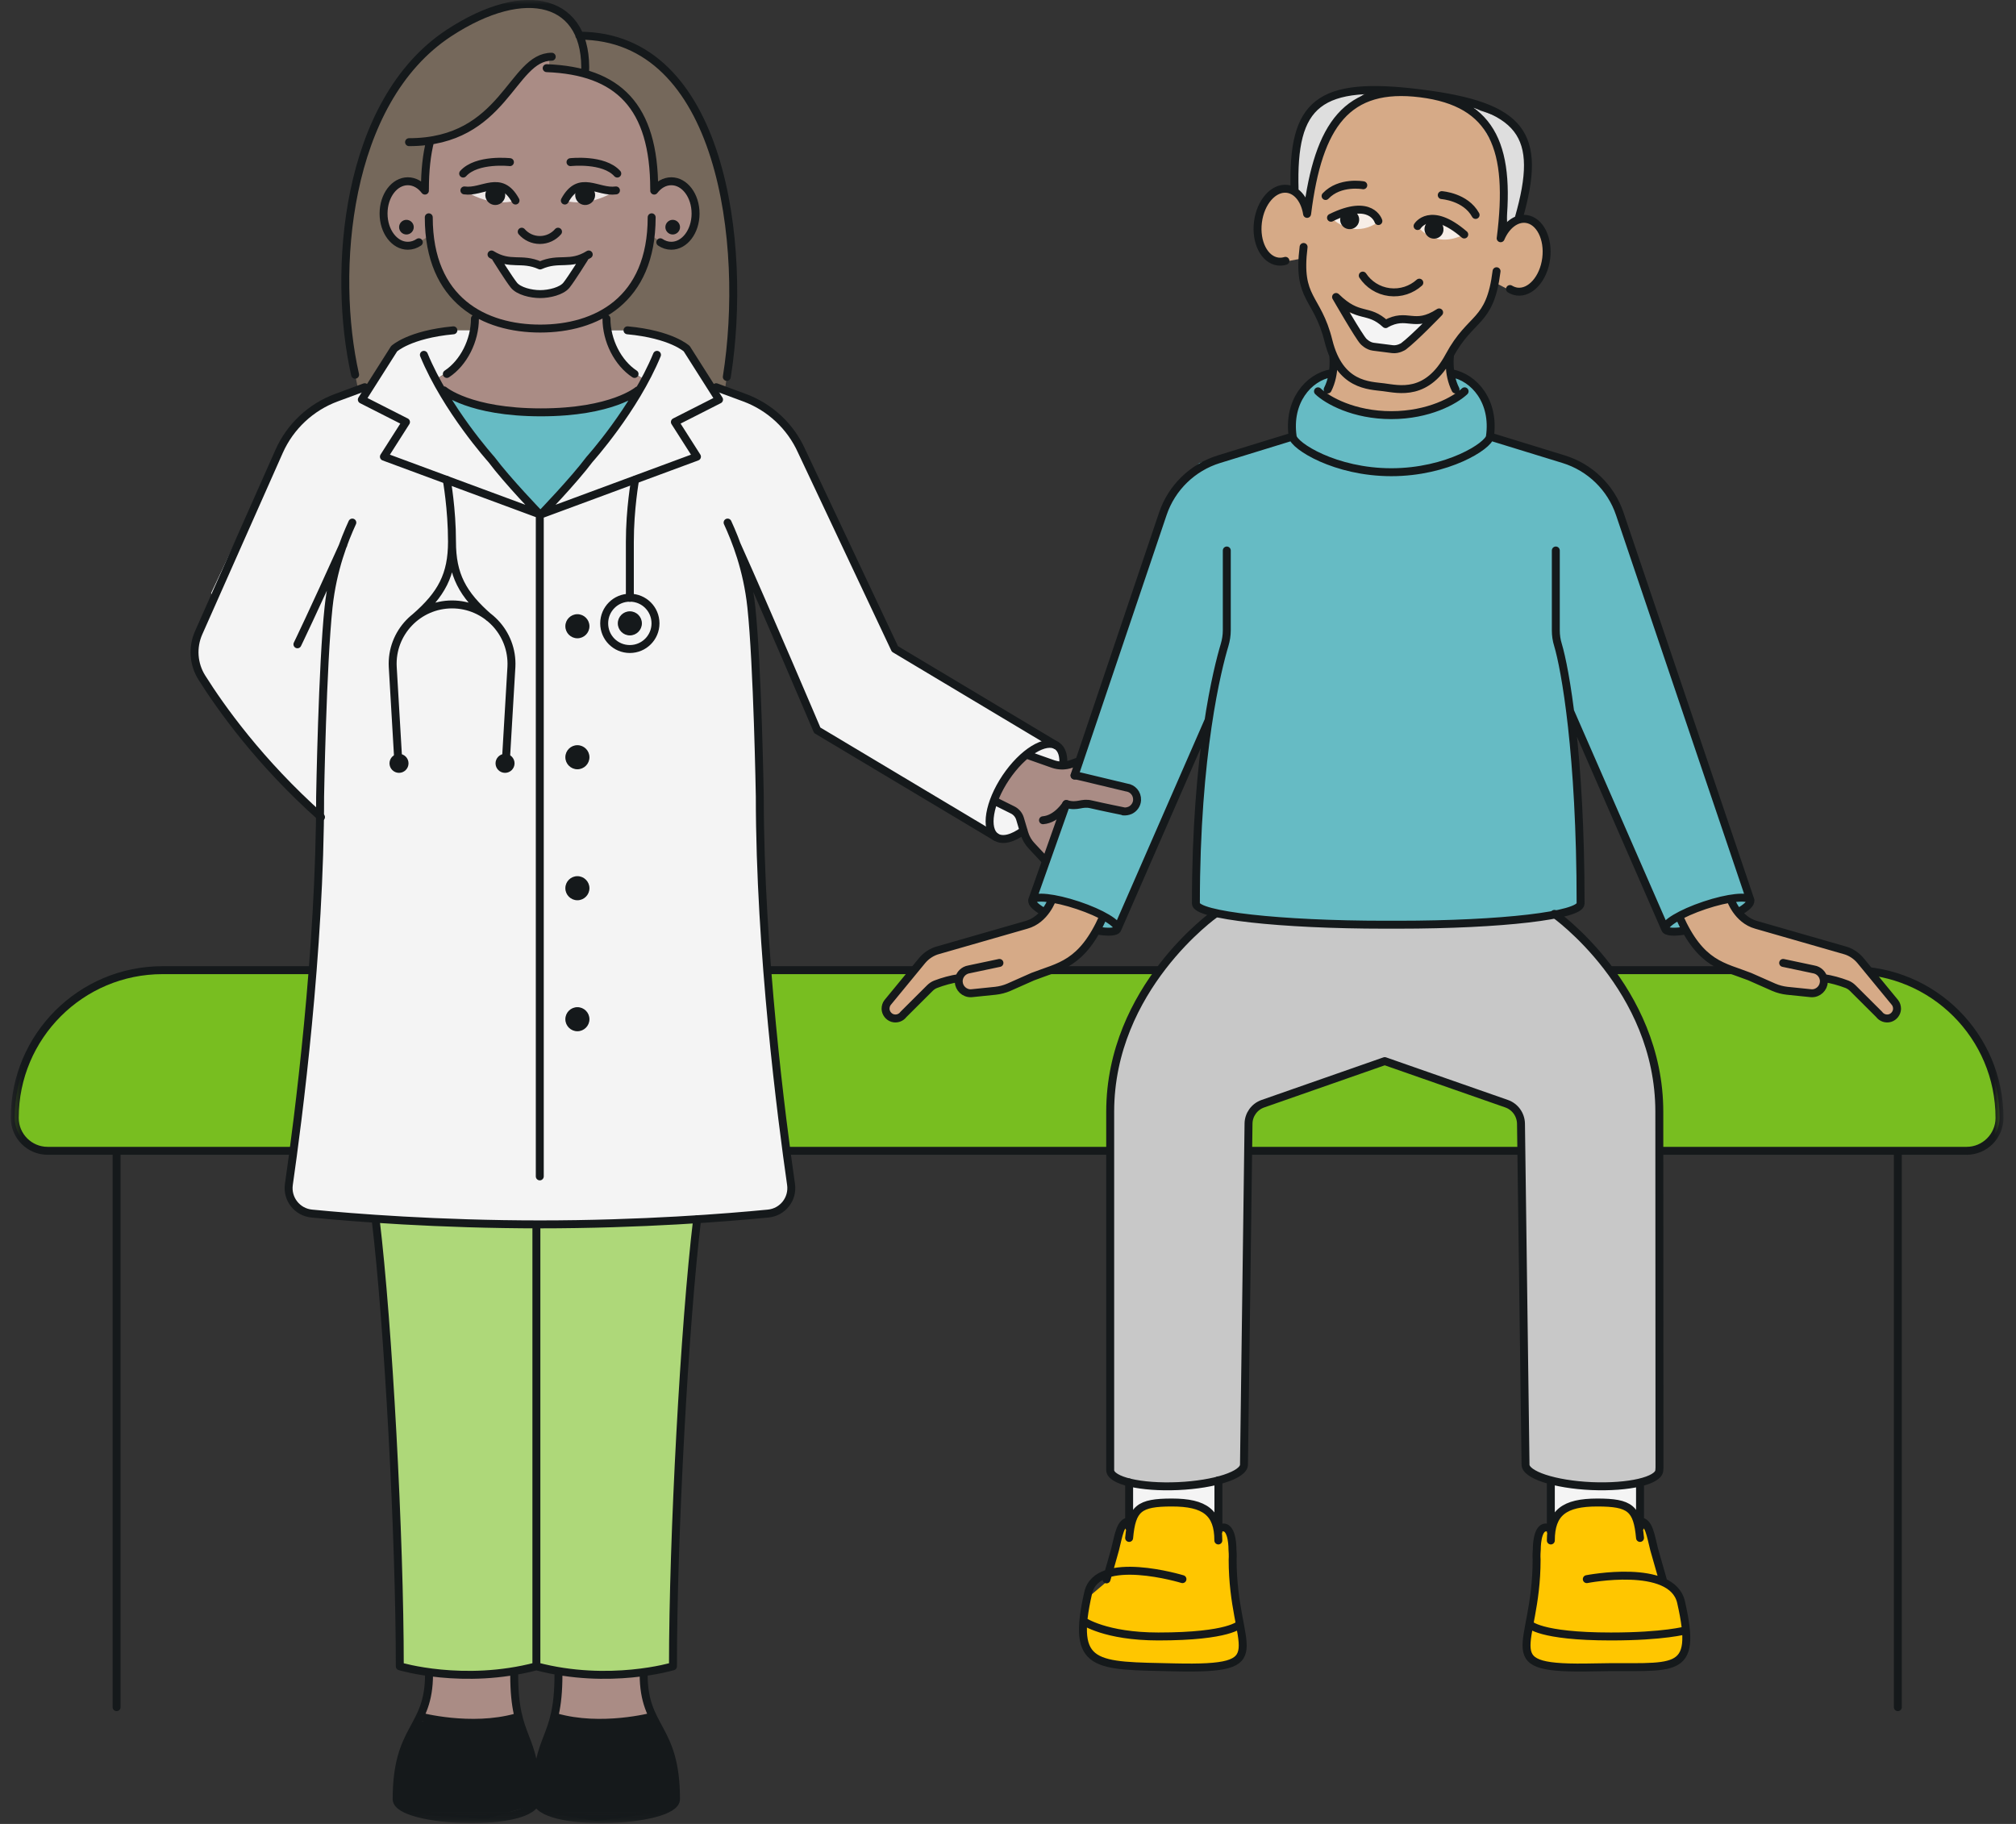 <svg width="231" height="209" viewBox="0 0 231 209" fill="none" xmlns="http://www.w3.org/2000/svg">
<rect x="0" y="0" width="231" height="209" fill="#333333" stroke="none"/>
<g clip-path="url(#clip0_4306_463)">
<mask id="mask0_4306_463" style="mask-type:luminance" maskUnits="userSpaceOnUse" x="0" y="0" width="231" height="209">
<path d="M230.82 0H0V208.91H230.82V0Z" fill="white"/>
</mask>
<g mask="url(#mask0_4306_463)">
<path d="M225.35 131.87H5.46C3.38 131.87 1.69 130.18 1.69 128.1C1.69 118.75 9.27 111.17 18.62 111.17H212.18C221.53 111.17 229.11 118.75 229.11 128.1C229.11 130.18 227.42 131.87 225.34 131.87" fill="#78BE20"/>
</g>
<mask id="mask1_4306_463" style="mask-type:luminance" maskUnits="userSpaceOnUse" x="1" y="0" width="229" height="209">
<path d="M229.57 0H1.24V208.91H229.57V0Z" fill="white"/>
</mask>
<g mask="url(#mask1_4306_463)">
<path d="M13.36 131.87V195.62M217.46 131.87V195.62M225.35 131.87H5.46C3.38 131.87 1.69 130.18 1.69 128.1C1.69 118.75 9.27 111.17 18.62 111.17H212.18C221.53 111.17 229.11 118.75 229.11 128.1C229.11 130.18 227.42 131.87 225.34 131.87H225.35Z" stroke="#15191B" stroke-width="0.91" stroke-linecap="round" stroke-linejoin="round"/>
</g>
<mask id="mask2_4306_463" style="mask-type:luminance" maskUnits="userSpaceOnUse" x="0" y="0" width="231" height="209">
<path d="M230.82 0H0V208.91H230.82V0Z" fill="white"/>
</mask>
<g mask="url(#mask2_4306_463)">
<path d="M178.28 104.88C179.46 105.98 188.65 113.12 189.49 123.34C189.6 124.71 190.12 126.03 190.12 127.41L190.14 168.18V168.49C190.07 169.68 186.6 170.49 182.36 170.3C178.12 170.11 174.74 169 174.79 167.81L174.27 128.76C174.25 127.73 173.59 126.81 172.62 126.47L158.66 121.59L144.7 126.47C143.72 126.81 143.06 127.73 143.05 128.76L142.53 167.81C142.58 169 139.19 170.11 134.96 170.3C130.73 170.49 127.25 169.68 127.2 168.49V168.18V127.41C127.2 126.03 127.8 124.72 127.83 123.34C128.06 113.38 139.22 104.73 139.22 104.73" fill="#C8C8C8"/>
<path d="M69.2 35.89L69.49 37.85H71.7L76.24 38.81L78.7 39.96L80.75 43.18L82.07 44.73H83.05L83.37 42.62C83.37 42.62 84.02 33.67 84.02 33.44C84.02 33.21 83.42 24.9 83.42 24.9L82.07 18.61L80.04 13.39L77.08 8.92L74.16 6.35L71.56 4.72L68.8 4.26L66.38 4.07L65.37 2.36L62.98 0.8L59.78 0.44L57.19 0.98L52.41 3.15L48.69 6.16L45.51 9.69L42.61 15.16L41.06 19.87L39.86 26.53L39.56 35.46L40.34 41.19L41.05 44.71C41.05 44.71 60.29 43.47 60.43 43.16C60.57 42.85 66.71 39.37 66.71 39.37L69.19 35.86L69.2 35.89Z" fill="#75685B"/>
<path d="M194.819 86.181L190.139 72.331L185.589 58.881L184.069 56.041L181.089 53.071L177.499 52.111C177.499 52.111 174.409 51.161 174.239 51.111C174.059 51.061 170.799 50.051 170.799 50.051L168.969 51.831L163.199 53.761L159.249 54.041L155.299 53.761L149.529 51.831L147.699 50.051C147.699 50.051 144.429 51.061 144.259 51.111C144.079 51.161 140.999 52.111 140.999 52.111L137.409 53.071L134.429 56.041L132.909 58.881L128.359 72.331L123.679 86.181L117.939 103.161L118.409 103.911L119.349 104.541L120.229 102.981L122.249 103.451L126.119 104.981L125.369 106.631L126.749 106.761L127.689 106.441L132.599 95.201L138.479 82.431L137.009 103.551L138.599 104.371L143.419 105.621H175.059L179.879 104.371L180.969 103.801L179.999 82.421L185.879 95.191L190.789 106.431L191.729 106.751L193.109 106.621L192.359 104.971L196.229 103.441L198.249 102.971L199.129 104.531L200.069 103.901L200.539 103.151L194.799 86.171L194.819 86.181Z" fill="#66BBC4"/>
<path d="M62.94 6.511V7.811L65.91 8.181L69.49 9.441L72.77 12.451L74.23 15.691L75.2 19.881L74.96 21.321L76.24 20.771L78.88 21.321L79.3 22.581L79.67 24.901L79.33 26.871L77.64 28.031L76.24 28.161L75.66 27.681L74.67 27.021L73.41 31.271L71.86 33.691L69.49 35.711L69.67 38.131L71.1 40.971L72.18 42.451L72.72 42.851L73.92 43.541L72.78 45.181L68.81 46.511L63.96 47.181H59.8L55.06 46.481C55.06 46.481 52.54 45.651 52.33 45.551C52.12 45.451 50.89 44.721 50.89 44.721L49.92 43.461L51.51 42.631L52.82 41.301L53.86 39.411L54.43 37.631V35.761L51.5 33.421L49.91 30.391L49.24 27.001L47.99 27.741L45.73 27.891L44.43 26.531L43.95 24.451L44.45 22.331L45.42 21.191L46.73 20.751L48.04 21.191L48.69 21.661L48.9 18.191L49.3 16.081L51.65 15.501L55.6 13.191L58.73 9.781L60.47 7.791L62 6.471H62.94V6.511Z" fill="#AA8C85"/>
<path d="M117.75 86.52L119.8 87.251L121.81 87.721L123.62 87.221L123.11 88.85L126.67 89.65L129.57 90.391L130.08 91.421V92.311L129.06 92.971L126.28 92.721L124.58 92.1L123.16 92.26L122.06 92.3L121.37 93.99L119.56 98.38L118.27 97.221L117.28 95.18L116.83 93.26L115.05 92.341L113.87 91.751C113.87 91.751 115.51 88.731 115.58 88.621C115.66 88.52 116.83 87.16 116.83 87.16L117.74 86.531L117.75 86.52Z" fill="#AA8C85"/>
<path d="M61.85 58.931L55.92 52.371L50.94 45.191L49.8 43.541L51.53 42.451L53.55 39.681L54.22 37.851H51.8L48.51 38.401L45.59 39.551L43.17 42.861L42.21 44.381L38.39 45.581L35.34 47.261L32.61 49.891L31.03 53.441L24.2 67.941L24.33 69.011L22.3 73.191L22.42 74.941L22.3 75.631L22.49 76.041V76.221L22.82 76.751L24.09 79.501L25.56 81.351L28.19 84.671L33.52 90.571L36.34 93.261L36.75 86.411L36.39 101.341L34.54 124.081L33.18 134.811L33.07 135.571C32.81 137.291 34.06 138.871 35.79 139.021L43.54 139.701L55.67 140.301H62.23L61.84 58.931H61.85ZM37.4 75.591L37.59 68.561L37.86 67.521L37.69 70.761L37.39 75.601L37.4 75.591Z" fill="#F4F4F4"/>
<path d="M198.27 102.98L199.96 105.33L206.69 107.54L212.46 109.4L214.38 111.52L217.13 114.87L217.52 115.91L216.72 116.7L215.63 116.52L211.76 112.69L208.97 112.23C208.97 112.23 208.97 113.55 208.77 113.5C208.56 113.45 206.29 114.01 206.29 114.01L203.25 113.13L198.76 111.29L195.34 109.66L192.89 106.45L192.72 104.82L195.37 103.54L198.29 102.99L198.27 102.98Z" fill="#D6AA87"/>
<path d="M120.72 102.98L119.03 105.33L112.3 107.54L106.53 109.4L104.61 111.52L101.86 114.87L101.47 115.91L102.28 116.7L103.37 116.52L107.24 112.69L110.04 112.23C110.04 112.23 110.04 113.55 110.24 113.5C110.45 113.45 112.72 114.01 112.72 114.01L115.76 113.13L120.25 111.29L123.67 109.66L126.12 106.45L126.29 104.82L123.64 103.54L120.72 102.99V102.98Z" fill="#D6AA87"/>
<path d="M150.32 43.78L148.52 45.4V47.58L148.03 50.04L149.82 51.64L153.42 53.12L159.42 54.11L166.1 53.4L169.53 51.52L170.36 50.69L170.72 48.1L170.14 45.73L169.17 44.38L166.91 42.91L166.44 42.66L167.18 45.45L163.34 47.08L156.07 47.33L152.11 45.69L152.32 43.76L152.47 43.03L151.49 43.02L150.32 43.78Z" fill="#66BBC4"/>
<path d="M50.93 45.191L53.8 49.521L58.73 55.551L61.85 58.931L63.54 57.301L67.43 52.811C67.43 52.811 71.25 47.881 71.32 47.771C71.4 47.661 73.1 45.191 73.1 45.191L70.21 46.131L65.92 47.191L61.15 47.241L56.64 46.831L53.16 45.901L50.94 45.181L50.93 45.191Z" fill="#66BBC4"/>
<path d="M142.07 186.111L141.3 180.621L141.15 176.521L140.69 175.021H139.61L138.38 173.171L136.24 172.171L133.24 172.191L131.49 172.451L130.06 173.491L129.38 174.351L128.6 174.831L127.77 177.551L126.79 181.261L124.99 182.781L124.09 184.341L124.13 185.751L130.57 187.491L135.66 187.531L139.92 186.951L142.07 186.111Z" fill="#FFC600"/>
<path d="M61.849 58.931L67.779 52.371L72.769 45.191L73.909 43.541L72.18 42.451L70.159 39.681L69.49 37.851H71.909L75.2 38.401L78.12 39.541L80.54 42.851L81.499 44.371L85.32 45.571L88.37 47.251L91.109 49.881L92.689 53.431L102.429 74.111L104.179 75.341L120.579 85.151L121.569 85.961L121.829 87.721L117.769 86.521L116.089 87.991L113.889 91.741L115.599 92.591L116.939 93.991L117.379 95.471L115.319 96.121L113.009 95.251L93.57 83.481L85.74 65.361L86.019 70.771L86.95 85.721L87.32 101.341L89.169 124.081L90.529 134.811L90.639 135.571C90.9 137.291 89.65 138.871 87.919 139.021L80.169 139.701L68.04 140.301H61.48L61.87 58.921L61.849 58.931Z" fill="#F4F4F4"/>
<path d="M187.92 175.021V169.871L184.23 170.301C184.23 170.301 180.73 169.621 180.53 169.871C180.33 170.121 177.7 169.631 177.7 169.631V175.511L178.98 173.161L181.56 172.581L184.66 172.461L186.46 172.971L187.93 175.031L187.92 175.021Z" fill="#F4F4F4"/>
<path d="M129.38 175.021V169.871L133.07 170.301C133.07 170.301 136.57 169.621 136.77 169.871C136.97 170.121 139.6 169.631 139.6 169.631V175.511L138.32 173.161L135.74 172.581L132.64 172.461L130.84 172.971L129.37 175.031L129.38 175.021Z" fill="#F4F4F4"/>
<path d="M45.46 206.161L45.81 201.001L48.12 197.251L50.26 197.12L56.9 197.251L59.51 197.12L61.46 202.191L62.42 199.87L63.66 196.771L70.02 197.421L74.8 197.061L76.8 201.001L77.65 204.941L77.11 206.411L75.17 207.73L68.37 208.671L63.77 207.911L61.83 206.721L60.56 207.031L55.76 208.4L49.06 208.031L45.93 206.93L45.46 206.161Z" fill="#15191B"/>
<path d="M49.09 191.601V193.551L48.12 196.691L51.69 197.061L56.9 197.251L59.14 196.801V193.821V191.431L54.96 191.841H51.4L49.09 191.601Z" fill="#AA8C85"/>
<path d="M73.82 191.601V193.551L74.799 196.691L71.219 197.061L66.019 197.251L63.77 196.801V193.821V191.431L67.96 191.841H71.51L73.82 191.601Z" fill="#AA8C85"/>
<path d="M43.04 139.721L44.78 157.311L45.45 170.891L45.81 190.941L51.4 191.841L59.14 191.431L61.46 190.941L63.99 191.921L70.28 191.901L75.61 191.431L77.1 190.941L78.26 155.711L79.88 139.721L66.16 140.311H55.23L43.04 139.721Z" fill="#AED879"/>
<path d="M64.72 22.981C64.72 22.981 67.27 23.911 70.58 21.831L68.37 21.541L66.88 21.221L65.43 21.771L64.72 22.991V22.981Z" fill="#EEE8E7"/>
<path d="M59.07 22.981C59.07 22.981 56.52 23.911 53.21 21.831L55.42 21.541L56.91 21.221L58.36 21.771L59.07 22.991V22.981Z" fill="#EEE8E7"/>
<path d="M65.919 22.511C66.01 23.131 66.59 23.571 67.21 23.481C67.829 23.391 68.269 22.811 68.18 22.191C68.09 21.571 67.51 21.131 66.879 21.221C66.26 21.311 65.82 21.891 65.919 22.511Z" fill="#15191B"/>
<path d="M57.88 22.511C57.79 23.131 57.21 23.571 56.59 23.481C55.97 23.391 55.53 22.811 55.62 22.191C55.71 21.571 56.29 21.131 56.92 21.221C57.54 21.311 57.98 21.891 57.88 22.511Z" fill="#15191B"/>
<path d="M76.24 26.03C76.24 26.49 76.62 26.87 77.08 26.87C77.54 26.87 77.92 26.49 77.92 26.03C77.92 25.57 77.54 25.19 77.08 25.19C76.62 25.19 76.24 25.57 76.24 26.03Z" fill="#15191B"/>
<path d="M47.41 26.03C47.41 26.49 47.029 26.87 46.569 26.87C46.109 26.87 45.73 26.49 45.73 26.03C45.73 25.57 46.109 25.19 46.569 25.19C47.029 25.19 47.41 25.57 47.41 26.03Z" fill="#15191B"/>
<path d="M66.71 29.601L65.91 31.471L64.72 32.641L62.89 33.441L61.45 33.421L60.05 33.121L58.43 32.301L57.56 31.141L57.22 29.601L59.07 29.781L60.74 29.941L61.86 30.391L63.02 30.111L65.01 29.781H65.98L66.71 29.601Z" fill="#F4F4F4"/>
</g>
<mask id="mask3_4306_463" style="mask-type:luminance" maskUnits="userSpaceOnUse" x="1" y="0" width="229" height="209">
<path d="M229.57 0H1.24V208.91H229.57V0Z" fill="white"/>
</mask>
<g mask="url(#mask3_4306_463)">
<path d="M84.41 62.4C87.9 70.16 93.64 83.68 93.64 83.68L114.1 95.91M39.35 62.4C35.86 70.16 34.08 73.83 34.08 73.83M61.85 58.93V134.8M56.84 29.6C56.84 29.6 58.32 31.97 58.88 32.67C59.43 33.36 60.84 33.7 61.89 33.7C62.95 33.7 64.36 33.36 64.91 32.67C65.47 31.97 66.95 29.6 66.95 29.6M51.95 37.85C46.9 38.32 45.16 39.96 45.16 39.96L41.46 45.79L46.52 48.36L43.99 52.33L61.85 58.94C61.85 58.94 58.14 55.1 56.3 52.64C56.3 52.64 51.15 46.92 48.57 40.66M71.9 37.85C76.95 38.32 78.69 39.96 78.69 39.96L82.39 45.79L77.33 48.36L79.86 52.33L62 58.94C62 58.94 65.71 55.1 67.55 52.64C67.55 52.64 72.7 46.92 75.28 40.66M63.22 6.5C58.6 6.5 57.85 16.29 46.87 16.29M66.38 4.09C82.71 4.09 85.7 27.97 83.28 43.19M67.04 8.46C67.47 -0.09 60.28 -2.01 51.45 3.78C39.51 11.62 38.03 31.21 40.69 42.94M74.67 24.9C74.67 34.47 68.27 37.65 61.9 37.65C55.53 37.65 49.13 34.47 49.13 24.9M48.69 21.84C48.19 21.18 47.5 20.77 46.73 20.77C45.19 20.77 43.95 22.42 43.95 24.47C43.95 26.52 45.2 28.16 46.73 28.16C47.18 28.16 47.61 28.02 47.99 27.76M74.96 21.84C75.46 21.18 76.15 20.77 76.92 20.77C78.46 20.77 79.7 22.42 79.7 24.47C79.7 26.52 78.45 28.16 76.92 28.16C76.47 28.16 76.04 28.02 75.66 27.76M48.69 21.68C48.69 19.56 48.89 17.7 49.3 16.11M62.64 7.81C70.85 8.13 74.96 12.17 74.96 21.68M59.07 22.98C57.39 19.89 55.29 22.12 53.21 21.82M64.72 22.98C66.4 19.89 68.49 22.12 70.58 21.82M67.46 29.16C65.29 30.5 64.07 29.44 61.89 30.42C59.71 29.45 58.5 30.51 56.32 29.16M58.43 18.58C58.43 18.58 54.63 18.15 53.07 19.89M65.37 18.58C65.37 18.58 69.17 18.15 70.73 19.89M63.94 26.55C63.44 27.13 62.69 27.5 61.86 27.5C61.03 27.5 60.28 27.13 59.78 26.55M83.37 59.88C84.3 61.91 85.62 65.19 86.09 69.56C86.8 76.19 87.06 91.27 87.06 91.27C87.06 109.02 89.59 128.41 90.64 135.72C90.88 137.38 89.69 138.9 88.02 139.06C83.31 139.52 73.6 140.3 61.74 140.3H62C50.14 140.3 40.43 139.52 35.72 139.06C34.05 138.9 32.86 137.38 33.1 135.72C34.15 128.41 36.68 109.01 36.68 91.27C36.68 91.27 36.94 76.19 37.65 69.56C38.12 65.19 39.45 61.9 40.37 59.88M50.87 44.73C50.87 44.73 53.8 47.25 61.98 47.25C70.16 47.25 73.09 44.73 73.09 44.73M51.2 42.85C53.12 41.59 54.42 39.02 54.42 36.51M72.71 42.85C70.79 41.59 69.49 39.02 69.49 36.51" stroke="#15191B" stroke-width="0.91" stroke-linecap="round" stroke-linejoin="round"/>
</g>
<mask id="mask4_4306_463" style="mask-type:luminance" maskUnits="userSpaceOnUse" x="0" y="0" width="231" height="209">
<path d="M230.82 0H0V208.91H230.82V0Z" fill="white"/>
</mask>
<g mask="url(#mask4_4306_463)">
<path d="M67.54 71.76C67.54 72.52 66.92 73.14 66.16 73.14C65.4 73.14 64.78 72.52 64.78 71.76C64.78 71 65.4 70.38 66.16 70.38C66.92 70.38 67.54 71 67.54 71.76Z" fill="#15191B"/>
<path d="M73.55 71.43C73.55 72.19 72.93 72.81 72.17 72.81C71.41 72.81 70.79 72.19 70.79 71.43C70.79 70.67 71.41 70.05 72.17 70.05C72.93 70.05 73.55 70.67 73.55 71.43Z" fill="#15191B"/>
<path d="M67.54 86.77C67.54 87.53 66.92 88.15 66.16 88.15C65.4 88.15 64.78 87.53 64.78 86.77C64.78 86.01 65.4 85.39 66.16 85.39C66.92 85.39 67.54 86.01 67.54 86.77Z" fill="#15191B"/>
<path d="M67.54 101.779C67.54 102.539 66.92 103.159 66.16 103.159C65.4 103.159 64.78 102.539 64.78 101.779C64.78 101.019 65.4 100.399 66.16 100.399C66.92 100.399 67.54 101.019 67.54 101.779Z" fill="#15191B"/>
<path d="M67.54 116.79C67.54 117.55 66.92 118.17 66.16 118.17C65.4 118.17 64.78 117.55 64.78 116.79C64.78 116.03 65.4 115.41 66.16 115.41C66.92 115.41 67.54 116.03 67.54 116.79Z" fill="#15191B"/>
</g>
<mask id="mask5_4306_463" style="mask-type:luminance" maskUnits="userSpaceOnUse" x="1" y="0" width="229" height="209">
<path d="M229.57 0H1.24V208.91H229.57V0Z" fill="white"/>
</mask>
<g mask="url(#mask5_4306_463)">
<path d="M72.77 54.99C72.77 54.99 72.171 58.31 72.171 62.07V68.5M51.791 62.06C51.791 58.3 51.191 54.99 51.191 54.99M51.791 62.06C51.791 65.89 50.59 68.11 47.541 70.76M51.791 62.06C51.791 65.88 52.99 68.1 56.041 70.76M45.62 86.93L45.001 76.41C44.8 72.52 47.91 69.26 51.8 69.26C55.691 69.26 58.791 72.52 58.6 76.41L57.98 86.93M41.791 44.37L38.541 45.57C35.62 46.65 33.261 48.86 31.991 51.7L22.761 72.51C22.02 74.18 22.16 76.11 23.131 77.65C25.27 81.05 29.721 87.34 36.781 93.63M82.061 44.37L85.311 45.57C88.231 46.65 90.591 48.86 91.861 51.7L102.541 74.36L120.981 85.39M74.8 196.69C74.8 196.69 68.9 198.28 63.66 196.76M73.751 191.84C73.751 198.22 77.46 197.76 77.46 206.16C77.46 208.91 61.461 209.52 61.461 206.16C61.461 198.52 63.99 199.64 63.99 191.92M48.12 196.69C48.12 196.69 53.931 198.25 59.141 196.8M49.16 191.84C49.16 198.22 45.45 197.76 45.45 206.16C45.45 208.91 61.45 209.52 61.45 206.16C61.45 198.52 58.92 199.64 58.92 191.92M43.041 139.72C44.49 151.78 45.81 176.12 45.81 190.94C45.81 190.94 53.12 193.14 61.461 190.94M61.461 190.94C69.8 193.14 77.111 190.94 77.111 190.94C77.111 176.12 78.43 151.78 79.88 139.72M61.461 190.94V140.8" stroke="#15191B" stroke-width="0.91" stroke-linecap="round" stroke-linejoin="round"/>
</g>
<mask id="mask6_4306_463" style="mask-type:luminance" maskUnits="userSpaceOnUse" x="0" y="0" width="231" height="209">
<path d="M230.82 0H0V208.91H230.82V0Z" fill="white"/>
</mask>
<g mask="url(#mask6_4306_463)">
<path d="M46.81 87.47C46.81 88.07 46.32 88.56 45.72 88.56C45.12 88.56 44.63 88.07 44.63 87.47C44.63 86.87 45.12 86.38 45.72 86.38C46.32 86.38 46.81 86.87 46.81 87.47Z" fill="#15191B"/>
<path d="M56.78 87.47C56.78 88.07 57.27 88.56 57.87 88.56C58.47 88.56 58.96 88.07 58.96 87.47C58.96 86.87 58.47 86.38 57.87 86.38C57.27 86.38 56.78 86.87 56.78 87.47Z" fill="#15191B"/>
<path d="M75.109 71.43C75.109 73.05 73.799 74.37 72.169 74.37C70.54 74.37 69.23 73.06 69.23 71.43C69.23 69.8 70.54 68.49 72.169 68.49C73.799 68.49 75.109 69.8 75.109 71.43Z" stroke="#15191B" stroke-width="0.91" stroke-linecap="round" stroke-linejoin="round"/>
<path d="M167.18 45.45L166.44 42.66V40.69L168.03 38.02L170.42 35.48L171.19 32.32L173.03 33.28L175.08 33.17L176.89 30.66L177.23 27.9L176.05 25.4L175.08 25.28L173.36 25.4L172.04 26.59L172.11 22.46L171.8 17.66L170.56 14.44L167.62 12.01L162.99 10.8L158.35 10.55L155.11 12.16L152.81 14.59L151.02 18.3L150.07 22.46L149.83 24.02L148.79 21.98L146.32 21.63L144.56 23.49L144.13 26.87L145.44 29.67L147.24 29.98L149.3 29.6L149.6 33.13L151.58 37.32L152.81 41.41L152.32 43.76L151.62 45.45L154.38 46.78L157.91 47.58L162.03 47.4L165.41 46.21L167.18 45.45Z" fill="#D6AA87"/>
<path d="M163.889 36.34C163.849 36.44 160.329 36.81 160.329 36.81L158.71 37.02L156.389 35.89H154.479L155.029 37.58L156.539 39.27L158.419 39.71H159.669L161.91 39.01L163.27 37.01L163.889 36.33V36.34Z" fill="#F4F4F4"/>
<path d="M168.5 12.16L171.89 17.97L172.48 22.86L172.77 26.21L173.76 25.02L174.42 23.49L175.08 18.74L174.28 15.54L172.15 13.52L169.61 12.67L168.5 12.16Z" fill="#DEDEDE"/>
<path d="M162.43 25.9C162.43 25.9 164.22 28.62 167.78 26.87L166.6 25.97L165.2 25.26L164.15 25.07L163.33 25.21L162.43 25.89V25.9Z" fill="#F7EEE7"/>
<path d="M157.94 25.4C157.94 25.4 155.44 27.58 152.51 24.95L154.47 24.46L155.91 24.2L157.68 24.47L157.94 25.39V25.4Z" fill="#F7EEE7"/>
<path d="M156.92 10.32L154.45 12.16L152.14 15.97L150.76 19.19L149.77 22.97L148.79 21.98L148.34 19.19L148.97 14.88L151.18 12.16L153.64 10.55L155.55 10.39L156.92 10.32Z" fill="#DEDEDE"/>
<path d="M155.73 25.31C155.65 25.91 155.11 26.33 154.51 26.25C153.91 26.18 153.49 25.63 153.57 25.03C153.65 24.43 154.19 24.01 154.79 24.09C155.39 24.17 155.81 24.71 155.73 25.31Z" fill="#15191B"/>
<path d="M165.4 26.4C165.32 27 164.78 27.42 164.18 27.34C163.58 27.27 163.16 26.72 163.23 26.12C163.31 25.52 163.85 25.1 164.45 25.18C165.05 25.26 165.47 25.8 165.39 26.4" fill="#15191B"/>
<path d="M178.27 63.08V72.23C178.27 72.8 178.35 73.36 178.52 73.9C179.32 76.57 181.11 86.24 181.11 103.54C181.11 104.88 172.14 105.96 160.19 105.96H158.66C146.72 105.96 137.03 104.88 137.03 103.54C137.03 86.24 139.52 76.57 140.32 73.9C140.48 73.36 140.57 72.79 140.57 72.23V63.08M190.8 106.44L179.9 81.48M190.8 106.44C190.61 105.85 192.63 104.64 195.32 103.74C198.01 102.84 200.35 102.59 200.55 103.18C200.66 103.5 200.11 104 199.16 104.54M190.8 106.44C190.92 106.8 191.83 106.85 193.13 106.63M204.32 110.34L207.82 111.08C208.39 111.17 208.87 111.62 208.97 112.22C209.09 112.97 208.58 113.68 207.83 113.8C207.72 113.82 207.61 113.82 207.5 113.81L204.77 113.53C204.25 113.47 203.74 113.34 203.25 113.13L200.49 111.91C197.46 110.72 194.87 110.58 192.39 104.98M208.94 112.07C209.87 112.21 210.77 112.46 211.64 112.79C211.89 112.89 212.11 113.04 212.3 113.23L215.32 116.24C215.59 116.61 216.08 116.8 216.56 116.66C217.02 116.52 217.35 116.09 217.37 115.61C217.37 115.33 217.29 115.07 217.13 114.87L213.19 110.08C212.7 109.49 212.04 109.06 211.3 108.87L201.24 105.98C199.05 105.38 198.27 102.99 198.27 102.99M170.72 50.02L179.17 52.62C182.19 53.55 184.59 55.88 185.6 58.88L200.57 103.15M128.04 106.44L138.45 82.61M128.04 106.44C128.23 105.85 126.21 104.64 123.52 103.74C120.83 102.84 118.49 102.59 118.29 103.18C118.18 103.5 118.73 104 119.68 104.54M128.04 106.44C127.92 106.8 127.01 106.85 125.71 106.63M114.52 110.34L111.02 111.08C110.45 111.17 109.97 111.62 109.87 112.22C109.75 112.97 110.26 113.68 111.01 113.8C111.12 113.82 111.23 113.82 111.34 113.81L114.07 113.53C114.59 113.47 115.11 113.34 115.59 113.13L118.34 111.91C121.38 110.72 123.96 110.58 126.44 104.98M109.9 112.07C108.97 112.21 108.06 112.46 107.2 112.79C106.95 112.89 106.73 113.04 106.54 113.23L103.52 116.24C103.25 116.61 102.76 116.8 102.28 116.66C101.82 116.52 101.49 116.09 101.47 115.61C101.47 115.33 101.55 115.07 101.71 114.87L105.65 110.08C106.14 109.49 106.8 109.06 107.54 108.87L117.6 105.98C119.79 105.38 120.58 102.99 120.58 102.99M148.12 50.02L139.67 52.62C136.65 53.55 134.25 55.88 133.24 58.88L123.12 88.85M122.17 92.13L118.27 103.15M162.43 25.9C162.43 25.9 163.88 23.51 167.78 26.87M157.94 25.33C157.94 25.33 157.13 22.66 152.51 24.95M149.37 28.3C148.61 34.37 150.94 33.89 152.22 39.06C153.5 44.23 156.88 44.16 158.58 44.38M171.48 31.08C170.72 37.15 168.58 36.11 166.05 40.8C163.53 45.49 160.27 44.59 158.57 44.38M147.29 29.89C147.01 29.98 146.73 30 146.44 29.97C144.88 29.77 143.85 27.75 144.14 25.45C144.43 23.15 145.93 21.45 147.49 21.64C148.66 21.79 149.53 22.96 149.77 24.51M173.02 33.12C173.27 33.27 173.54 33.37 173.82 33.41C175.38 33.61 176.88 31.9 177.17 29.61C177.46 27.31 176.43 25.29 174.87 25.09C173.7 24.94 172.56 25.86 171.95 27.3M149.78 24.46C151.06 14.26 154.36 9.64 162.78 10.7M162.78 10.7C171.2 11.76 173.25 17.06 171.96 27.25M162.78 10.7C174.49 12.17 176.79 15.36 174.02 25.01M162.78 10.7C151.07 9.23 148.04 11.75 148.34 21.78M158.76 37.13C161.31 35.71 161.98 37.7 164.9 35.8C164.9 35.8 162.03 38.79 160.8 39.7C160.8 39.7 160.21 40.09 159.56 40.01C158.92 39.93 158.46 39.87 158.46 39.87C158.46 39.87 158 39.81 157.36 39.73C156.72 39.65 156.24 39.13 156.24 39.13C155.74 38.64 153.09 34.03 153.09 34.03C155.73 36.62 156.71 35.23 158.77 37.14M156.21 21.23C156.21 21.23 153.52 20.73 151.89 22.46M165.2 22.36C165.2 22.36 167.93 22.54 169.08 24.63M162.63 32.39C161.73 33.2 160.5 33.63 159.2 33.47C157.91 33.31 156.82 32.59 156.15 31.58M166.15 40.69C166.15 40.69 165.85 42.8 166.78 44.63M152.76 40.69C152.76 40.69 153.06 42.8 152.13 44.63M152.52 42.77C149.91 43.24 147.54 46.02 148.12 50.03C148.27 51.09 152.99 54.11 159.42 54.11C165.85 54.11 170.57 51.09 170.72 50.03C171.3 46.02 168.93 43.24 166.32 42.77M151.02 44.84C152.11 45.88 155.14 47.57 159.42 47.57C163.7 47.57 166.72 45.88 167.82 44.84" stroke="#15191B" stroke-width="0.91" stroke-linecap="round" stroke-linejoin="round"/>
<path d="M142.2 189.59L140.06 190.84L135.3 191.08L130.53 191.03L126.79 190.86L124.68 188.81L124.13 187.34L124.09 186.05L128.64 187.53H134.78L140.39 187.12L142.2 186.59L142.39 188.32L142.2 189.59Z" fill="#FFC600"/>
<path d="M129.38 176.23C129.69 172.85 130.51 172.17 134.28 172.17C138.05 172.17 139.6 173.33 139.6 176.52M139.61 169.63V175.51M129.38 169.87V175.02M142.07 186.11C142.07 186.11 140.93 187.52 132.73 187.52C126.63 187.52 124.13 185.75 124.13 185.75M126.79 180.98C127.19 179.64 127.5 178.51 127.77 177.55C128.16 176.05 128.35 174.34 129.38 174.34M135.49 180.95C135.49 180.95 125.73 177.97 124.69 182.51C122.71 191.19 125.5 190.85 134.6 191.06C146.49 191.33 141.24 189.13 141.24 178.72C141.24 178.72 141.28 178.25 141.22 177.56C141.22 177.56 141.26 175.03 140.18 175.03" stroke="#15191B" stroke-width="0.91" stroke-linecap="round" stroke-linejoin="round"/>
<path d="M175.24 186.11L176.01 180.62L176.16 176.52L176.62 175.02H177.7L178.93 173.17L181.07 172.17L184.07 172.19L185.82 172.45L187.25 173.49L187.92 174.35L188.7 174.83L189.53 177.55L190.52 181.26L192.32 182.78L193.22 185.4L193.18 186.82L186.74 187.49L181.65 187.53L177.39 186.95L175.24 186.11Z" fill="#FFC600"/>
<path d="M175.11 189.59L177.25 190.84L182.01 191.08L186.78 191.03L190.52 190.86L192.62 189.87L193.18 188.41L193.22 187.12L188.67 187.53H182.53L176.92 187.12L175.11 186.59L174.92 188.32L175.11 189.59Z" fill="#FFC600"/>
<path d="M178.11 104.72C178.11 104.72 190.13 113.19 190.13 127.4L190.15 168.17L190.13 168.48C190.08 169.67 186.6 170.47 182.37 170.29C178.14 170.1 174.75 168.99 174.8 167.8L174.28 128.76C174.26 127.72 173.6 126.81 172.63 126.47L158.67 121.59L144.71 126.47C143.73 126.81 143.07 127.73 143.06 128.76L142.54 167.8C142.59 168.99 139.2 170.1 134.97 170.29C130.73 170.48 127.26 169.67 127.21 168.48V168.17V127.4C127.21 113.19 139.23 104.72 139.23 104.72M119.51 93.99C121.13 93.86 122.18 92.14 122.18 92.14H122.21C123.52 92.51 123.92 91.9 125.03 92.17C126.4 92.49 128.83 92.98 128.83 92.98H128.71C128.96 93 129.23 92.97 129.5 92.85C129.95 92.64 130.26 92.19 130.29 91.7C130.33 90.92 129.78 90.33 129.1 90.24H129.09L124.04 89.03L123.56 88.92C123.42 88.89 123.28 88.87 123.13 88.87M113.88 91.74L116.03 92.81C116.44 93.01 116.75 93.38 116.88 93.82L117.37 95.47C117.53 96.02 117.82 96.52 118.22 96.94L119.81 98.64M117.75 86.52L120.64 87.54C121.32 87.78 122.07 87.78 122.75 87.54L123.63 87.22M117.29 95.17C116.05 96.08 114.86 96.41 114.11 95.9C112.81 95.02 113.32 91.98 115.25 89.1C117.19 86.22 119.81 84.6 121.12 85.47C121.7 85.86 121.92 86.68 121.82 87.72M187.92 176.23C187.61 172.85 186.79 172.17 183.02 172.17C179.25 172.17 177.7 173.33 177.7 176.52M177.7 169.63V175.51M187.92 169.87V175.02M175.24 186.11C175.24 186.11 176.38 187.52 184.58 187.52C190.68 187.52 193.18 186.81 193.18 186.81M190.52 180.98C190.13 179.64 189.81 178.51 189.54 177.55C189.15 176.05 188.96 174.34 187.93 174.34M181.82 180.95C181.82 180.95 191.58 179.04 192.62 183.58C194.6 192.26 191.81 190.85 182.71 191.06C170.82 191.33 176.07 189.13 176.07 178.72C176.07 178.72 176.03 178.25 176.09 177.56C176.09 177.56 176.05 175.03 177.13 175.03" stroke="#15191B" stroke-width="0.91" stroke-linecap="round" stroke-linejoin="round"/>
</g>
</g>
<defs>
<clipPath id="clip0_4306_463">
<rect width="230.82" height="208.91" fill="white"/>
</clipPath>
</defs>
</svg>
